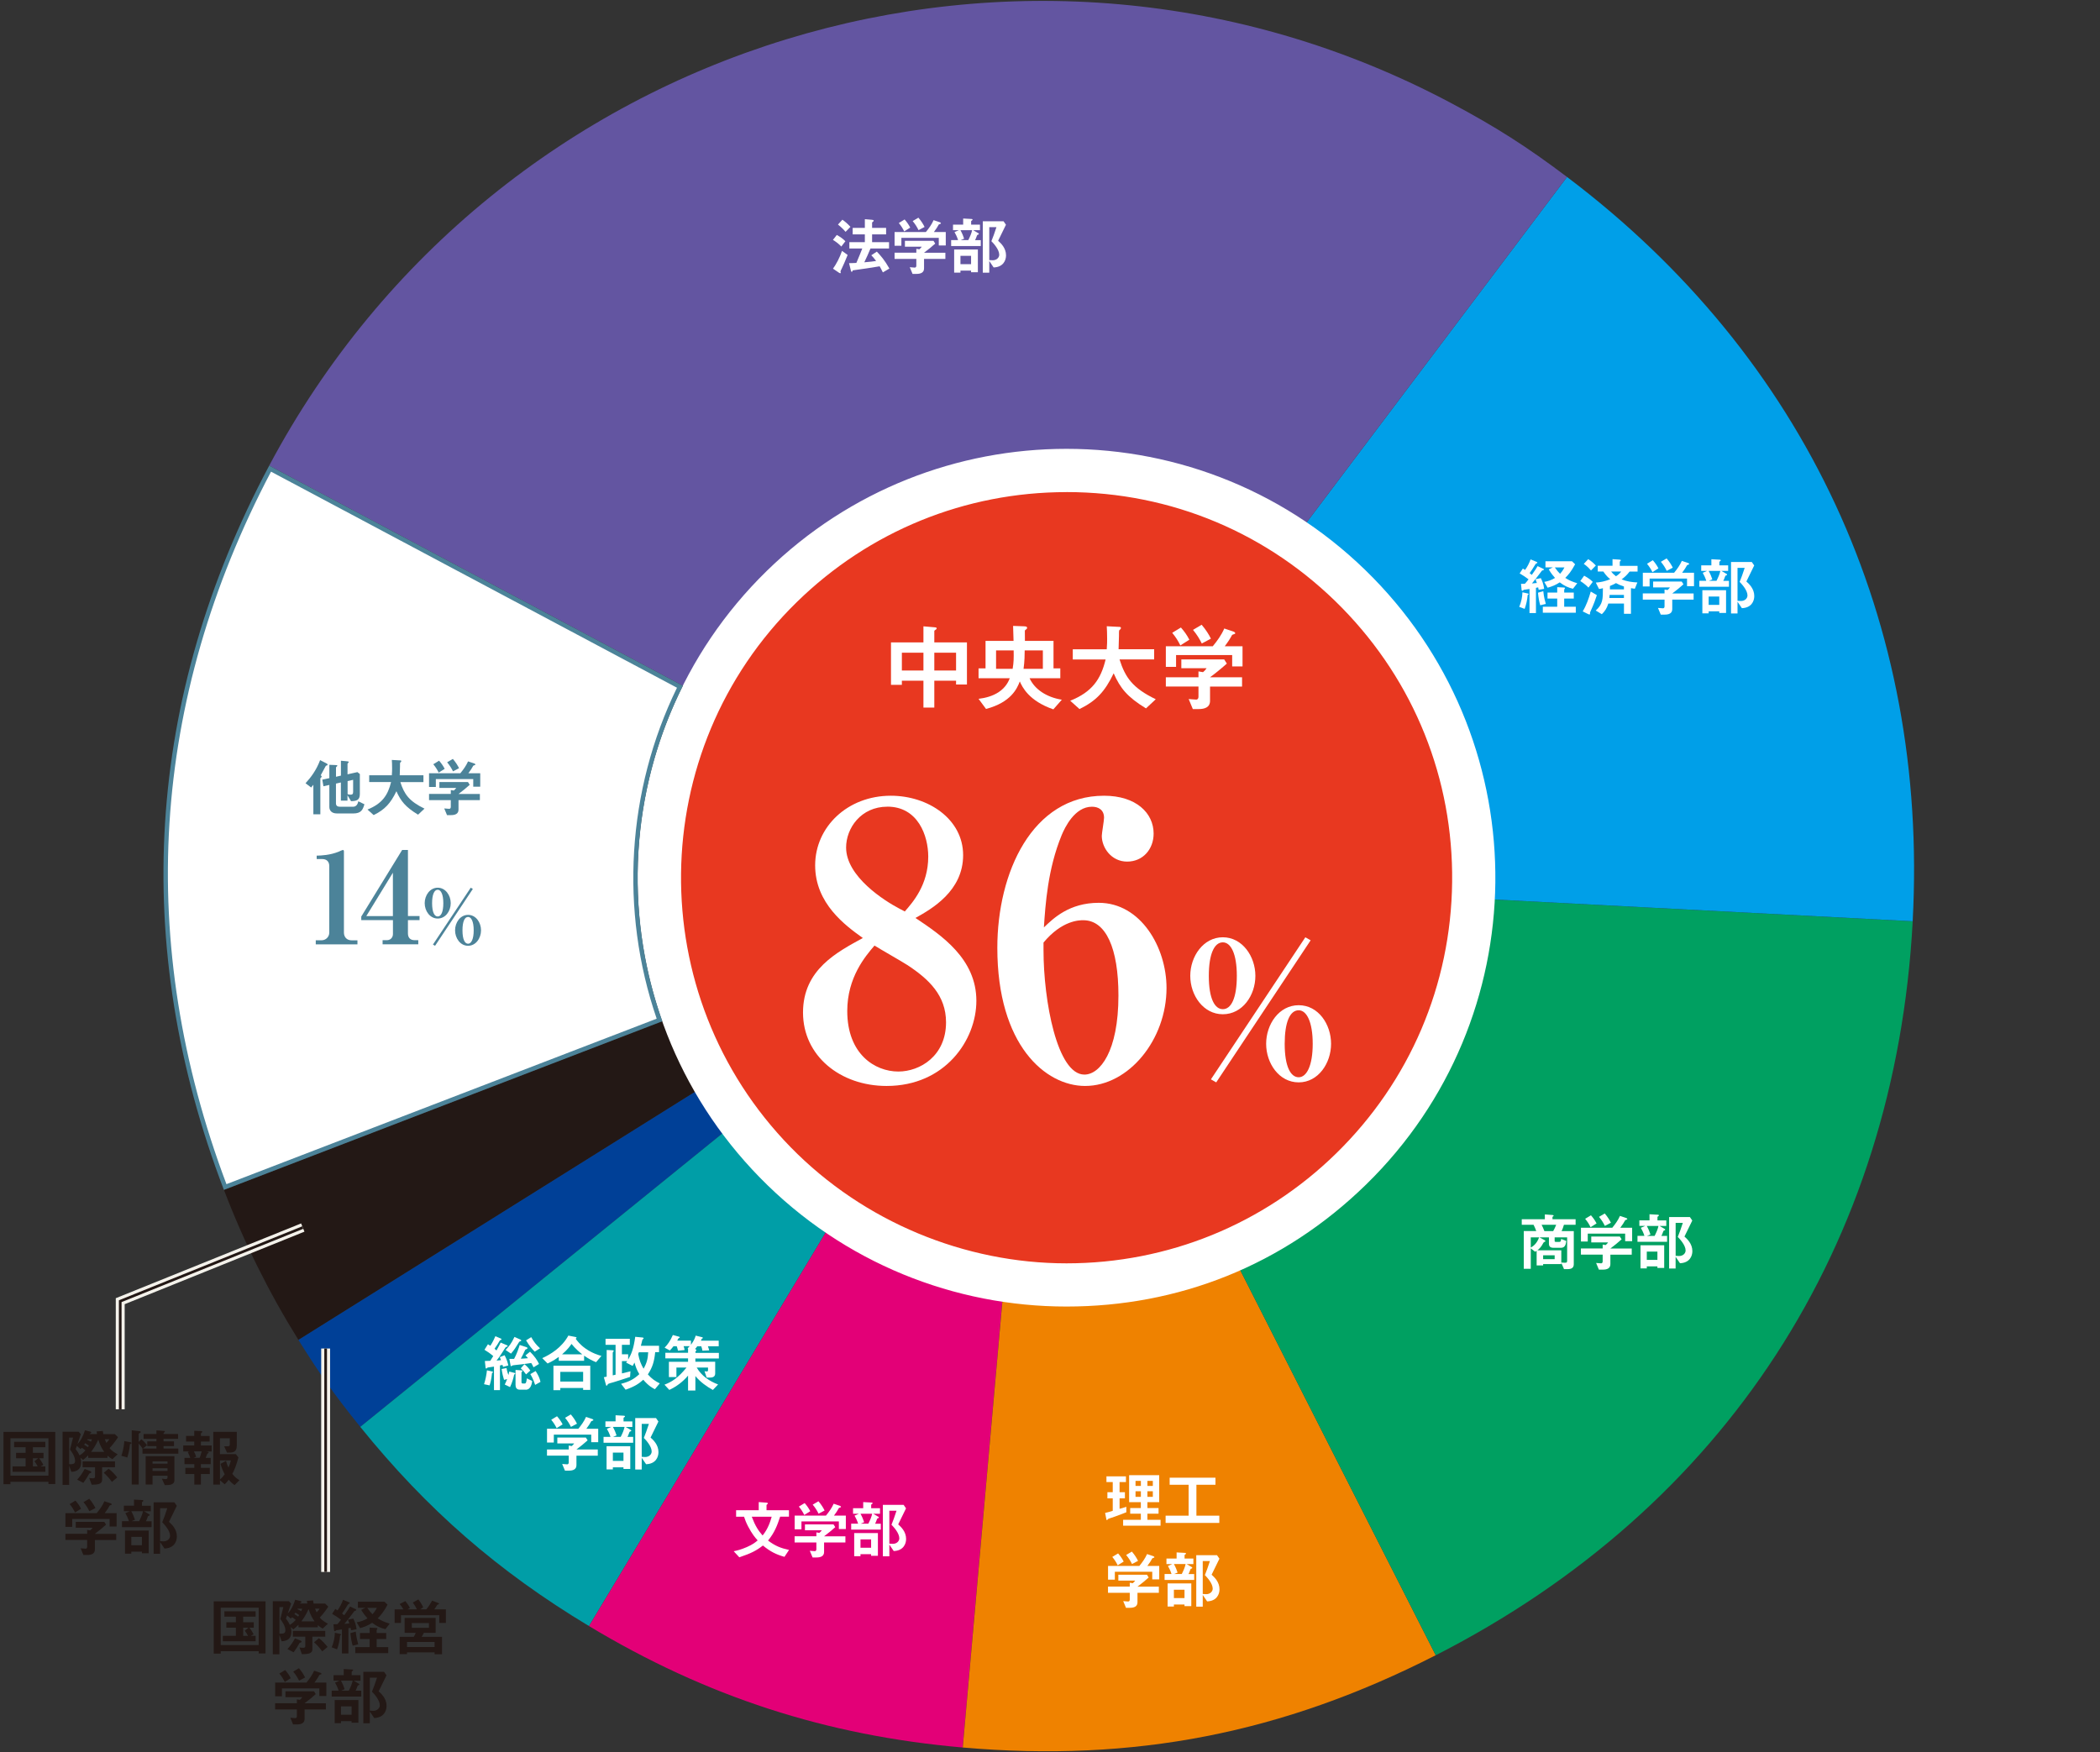 <?xml version="1.0" encoding="UTF-8"?>
<svg id="_レイヤー_2" data-name="レイヤー 2" xmlns="http://www.w3.org/2000/svg" version="1.1" viewBox="0 0 550.2 459.1">
  <rect x="0" y="0" width="550.2" height="459.1" fill="#333333" stroke="none"/>
  <defs>
    <style>
      .cls-1 {
        fill: #009ea7;
      }

      .cls-1, .cls-2, .cls-3, .cls-4, .cls-5, .cls-6, .cls-7, .cls-8, .cls-9, .cls-10, .cls-11 {
        stroke-width: 0px;
      }

      .cls-2 {
        fill: #e30077;
      }

      .cls-3 {
        fill: #ef8200;
      }

      .cls-12 {
        stroke: #f4f2eb;
        stroke-width: 2.33px;
      }

      .cls-12, .cls-13 {
        fill: none;
      }

      .cls-4 {
        fill: #4c8399;
      }

      .cls-5 {
        fill: #231815;
      }

      .cls-6 {
        fill: #e83820;
      }

      .cls-7 {
        fill: #00a061;
      }

      .cls-8 {
        fill: #004097;
      }

      .cls-9 {
        fill: #009fe8;
      }

      .cls-10 {
        fill: #6355a1;
      }

      .cls-13 {
        stroke: #231815;
        stroke-width: .7px;
      }

      .cls-11 {
        fill: #fff;
      }
    </style>
  </defs>
  <path class="cls-5" d="M272.52,229.53l-194.33,121.58c-7.75-12.45-14.29-25.61-19.52-39.32l213.85-82.27Z"/>
  <path class="cls-8" d="M272.52,229.53l-178.13,144.36c-6.67-8.26-10.58-13.76-16.2-22.78l194.33-121.58Z"/>
  <path class="cls-1" d="M272.52,229.53l-118.2,196.56c-23.82-14.33-42.46-30.56-59.93-52.2l178.13-144.36Z"/>
  <path class="cls-2" d="M272.52,229.53l-20.29,228.38c-35.77-3.12-67.16-13.32-97.91-31.82l118.2-196.56Z"/>
  <path class="cls-3" d="M272.52,229.53l103.64,204.2c-40.14,20.48-79.09,28.08-123.92,24.18l20.29-228.38Z"/>
  <path class="cls-7" d="M272.52,229.53l228.61,11.88c-4.57,84.97-49.21,153.66-124.97,192.33l-103.64-204.2Z"/>
  <path class="cls-9" d="M272.52,229.53L410.56,46.37c62.54,47.21,94.78,116.64,90.56,195.03l-228.61-11.88Z"/>
  <path class="cls-10" d="M272.52,229.53L70.53,122.01C130.05,10.19,268.74-32.32,380.29,27.06c11.6,6.18,19.78,11.39,30.27,19.31l-138.05,183.16Z"/>
  <g>
    <path class="cls-11" d="M220.41,64.59c-.71-.74-1.34-1.22-2.18-1.73l1.01-1.29c.73.38,1.62.99,2.25,1.64l-1.07,1.39ZM220.42,70.61c-.07.13-.21.41-.21.51,0,.05.07.25.07.3s-.03.18-.15.18-.25-.1-.38-.18l-1.5-1.02c.83-1.16,1.75-2.86,2.36-4.66l1.47,1.07c-.45,1.14-1.35,3.24-1.65,3.8ZM221.53,60.74c-.3-.36-.78-.93-1.98-1.9l1.16-1.27c.55.38,1.37,1.04,2.1,1.87l-1.27,1.31ZM231.31,71.38c-.38-.81-.64-1.24-.84-1.6-2.58.43-4.1.66-6.69,1.01-.33.05-.38.05-.41.17-.08.21-.12.28-.21.28-.13,0-.2-.25-.23-.35l-.48-1.93c.68,0,1.5-.05,1.92-.07.68-1.57,1.12-2.71,1.55-3.78h-3.39v-1.65h4.06v-2.05h-3.19v-1.7h3.19v-2.28l1.73.15c.3.03.6.05.6.26,0,.08-.07.17-.2.25-.18.13-.23.18-.23.25v1.37h3.67v1.7h-3.67v2.05h4.44v1.65h-4.86c-.51,1.22-1.04,2.43-1.62,3.62,1.7-.15,2.23-.21,3.09-.35-.56-.74-.84-1.07-1.26-1.49l1.45-.96c1.01,1.06,2.07,2.25,3.29,4.44l-1.72,1.01Z"/>
    <path class="cls-11" d="M245.96,64.31v-1.98h-9.8v2.07h-1.78v-3.6h8.2c.79-.96,1.52-1.97,2.02-3.11l1.64.55c.1.03.28.15.28.28,0,.07-.03.08-.07.1-.05.05-.41.13-.48.2-.35.64-.68,1.17-1.29,1.98h3.11v3.52h-1.82ZM242.1,67.83v2.5c0,1.16-.96,1.44-1.97,1.44h-1.04l-.73-1.75c.2.02,1.12.1,1.32.1.28,0,.4-.25.4-.5v-1.78h-5.7v-1.62h5.7v-1.02l.79.13c.36-.31.5-.5.63-.69h-4.41v-1.54h7.48l.46.73c-.74.68-2.05,1.75-2.94,2.4h5.6v1.62h-5.6ZM236.91,60.64c-.4-.81-.78-1.42-1.42-2.2l1.52-.93c.55.63,1.02,1.26,1.47,2.13l-1.57.99ZM240.66,60.31c-.41-.84-.84-1.54-1.54-2.38l1.5-.89c.78.91,1.24,1.67,1.62,2.43l-1.59.84Z"/>
    <path class="cls-11" d="M249.2,64.46v-1.54h1.82c-.28-.88-.63-1.57-.94-2.11l1.16-.5h-1.55v-1.45h2.66v-1.6l2.2.12c.18.02.26.05.26.18,0,.08-.03.12-.12.17-.23.17-.25.18-.25.25v.89h2.31v1.45h-1.77l1.31.76c.13.08.18.15.18.21,0,.1-.08.15-.17.18-.23.07-.26.08-.33.25-.25.74-.41,1.04-.51,1.21h1.5v1.54h-7.77ZM254.42,71.32v-.41h-2.78v.53h-1.65v-6.06h6.21v5.95h-1.78ZM251.64,60.31c.48.89.74,1.55.96,2.23l-.91.38h2c.46-.91.83-1.75,1.01-2.61h-3.06ZM254.42,67.04h-2.78v2.18h2.78v-2.18ZM260.33,70.08l-1.14-1.69v3.07h-1.7v-13.48h5.44l.63.91c-1.29,2.64-1.44,2.94-2.05,4.2.71.64,2.07,1.88,2.07,3.83,0,1.32-.74,3.07-3.24,3.16ZM259.75,63.19c.3-.73.89-2.28,1.32-3.67h-1.88v8.63c.28.03.74.05.89.05,1.12,0,1.72-.76,1.72-1.45,0-1.39-1.52-3.01-2.05-3.55Z"/>
  </g>
  <g>
    <path class="cls-11" d="M400.25,155.92c-.1,1.26-.38,2.48-.79,3.63l-1.42-.53c.56-1.35.79-2.53.84-3.82l1.37.31s.26.05.26.17c0,.08-.08.13-.26.23ZM403.13,154.55c-.03-.23-.07-.41-.13-.64-.23.07-.33.08-.58.12v6.61h-1.69v-6.31c-.38.07-1.02.17-1.12.17-.35.03-.38.03-.46.12-.16.17-.2.18-.3.18-.08,0-.17-.07-.18-.17l-.17-1.64c.18,0,.59,0,1.02-.02.35-.36.74-.88.96-1.17-.74-.56-1.44-1.04-2.33-1.55l.84-1.27c.2.12.35.2.59.36.68-.97,1.04-1.72,1.44-2.76l1.64.68c.08.03.13.12.13.17,0,.07-.07.12-.1.13-.25.08-.28.1-.45.36-.68,1.11-1.04,1.67-1.47,2.26.25.2.36.3.56.46,1.01-1.4,1.24-1.82,1.52-2.3l1.5.71c.08.03.15.1.15.18,0,.15-.17.2-.3.21-.17.03-.26.07-.81.88-.15.23-1.37,1.78-2.02,2.56.78-.07,1.01-.1,1.29-.12-.17-.51-.28-.79-.36-.99l1.39-.28c.35.68.71,1.5.88,2.81l-1.45.25ZM403.54,158.6c-.3-1.04-.46-1.98-.59-3.29l1.39-.41c.16,1.59.5,2.78.66,3.34l-1.45.36ZM404.22,160.55v-1.57h3.77v-2.13h-2.54v-1.57h2.54v-1.42l1.85.1c.1,0,.18.05.18.15,0,.08-.05.15-.1.2-.03.03-.1.12-.1.31v.66h2.51v1.57h-2.51v2.13h3.04v1.57h-8.64ZM412.1,154.27c-1.24-.31-2.16-.69-3.45-1.67-1.11.71-1.9,1.04-3.17,1.4l-.89-1.52c1.11-.21,1.83-.45,2.83-1.04-.51-.56-.96-1.11-1.65-2.23l1.06-.53h-1.92v-1.6h6.96l.81.78c-1.07,1.97-1.77,2.76-2.58,3.57,1.06.68,1.82.99,3.14,1.4l-1.12,1.44ZM407.37,148.69c.53.78.88,1.17,1.37,1.67.4-.45.69-.83,1.14-1.67h-2.51Z"/>
    <path class="cls-11" d="M416.17,153.97c-.41-.43-.96-.97-2.13-1.72l1.01-1.4c1.27.68,1.88,1.26,2.25,1.62l-1.12,1.5ZM416.86,159.86c-.1.23-.28.64-.28.71,0,.03.02.21.02.25,0,.13-.07.2-.17.2-.12,0-.3-.1-.36-.12l-1.4-.69c.97-1.6,1.59-3.4,2.11-5.2l1.6.94c-.28.89-.78,2.33-1.52,3.92ZM416.83,149.48c-.88-1.02-1.44-1.42-1.88-1.72l1.16-1.24c.81.51,1.35.97,2,1.67l-1.27,1.29ZM426.96,149.76c-.69.93-1.35,1.5-2.1,2.07,1.31.5,2.66.73,4.13.79l-.66,1.65c-.58-.07-.84-.12-1.02-.15v6.71h-1.83v-2.68h-4.1c-.4,1.32-.97,2.08-1.7,2.79l-1.6-.96c1.88-1.67,1.88-3.01,1.88-5.85-.5.13-.68.17-1.02.2l-.84-1.67c1.27-.1,2.35-.31,3.78-.89-.5-.4-1.02-.86-1.82-2.02h-1.45v-1.5h3.87v-1.73l1.77.12c.3.02.41.07.41.17,0,.07-.05.12-.1.17-.16.17-.18.18-.18.25v1.04h4.66v1.5h-2.07ZM425.47,155.89h-3.75c-.02.28-.03.56-.07.81h3.82v-.81ZM425.47,153.68c-.97-.31-1.5-.56-2.08-.89-.38.21-.74.43-1.59.76v.89h3.67v-.76ZM422.12,149.76c.3.4.56.69,1.26,1.24.63-.41,1.01-.74,1.37-1.24h-2.63Z"/>
    <path class="cls-11" d="M442,153.59v-1.98h-9.8v2.07h-1.78v-3.6h8.2c.79-.96,1.52-1.97,2.02-3.11l1.64.55c.1.03.28.15.28.28,0,.07-.03.08-.07.1-.05.05-.41.13-.48.2-.35.64-.68,1.17-1.29,1.98h3.11v3.52h-1.82ZM438.13,157.11v2.5c0,1.16-.96,1.44-1.97,1.44h-1.04l-.73-1.75c.2.02,1.12.1,1.32.1.28,0,.4-.25.4-.5v-1.78h-5.7v-1.62h5.7v-1.02l.79.13c.36-.31.5-.5.63-.69h-4.41v-1.54h7.49l.46.73c-.74.68-2.05,1.75-2.94,2.4h5.6v1.62h-5.6ZM432.94,149.93c-.4-.81-.78-1.42-1.42-2.2l1.52-.93c.55.63,1.02,1.26,1.47,2.13l-1.57.99ZM436.69,149.59c-.41-.84-.84-1.54-1.54-2.38l1.5-.89c.78.91,1.24,1.67,1.62,2.43l-1.59.84Z"/>
    <path class="cls-11" d="M445.23,153.74v-1.54h1.82c-.28-.88-.63-1.57-.94-2.11l1.16-.5h-1.55v-1.45h2.66v-1.6l2.2.12c.18.02.26.05.26.18,0,.08-.03.12-.12.17-.23.17-.25.18-.25.25v.89h2.31v1.45h-1.77l1.31.76c.13.08.18.15.18.21,0,.1-.08.15-.17.18-.23.07-.26.08-.33.25-.25.74-.41,1.04-.51,1.21h1.5v1.54h-7.77ZM450.45,160.6v-.41h-2.78v.53h-1.65v-6.06h6.21v5.95h-1.78ZM447.67,149.59c.48.89.74,1.55.96,2.23l-.91.38h2c.46-.91.83-1.75,1.01-2.61h-3.06ZM450.45,156.32h-2.78v2.18h2.78v-2.18ZM456.37,159.36l-1.14-1.69v3.07h-1.7v-13.48h5.44l.63.91c-1.29,2.64-1.44,2.94-2.05,4.2.71.64,2.07,1.88,2.07,3.83,0,1.32-.74,3.07-3.24,3.16ZM455.79,152.47c.3-.73.89-2.28,1.32-3.67h-1.88v8.63c.28.03.74.05.89.05,1.12,0,1.72-.76,1.72-1.45,0-1.39-1.52-3.01-2.05-3.55Z"/>
  </g>
  <g>
    <path class="cls-11" d="M409.75,320.94c-.2.71-.38,1.16-.61,1.65h3.19v8.67c0,.89-.51,1.29-1.57,1.29h-.99l-.71-1.64v.33h-4.76v.35h-1.7v-3.82c-.18.12-.25.15-.4.23l-1.14-.89v5.35h-1.83v-9.88h3.27c-.2-.58-.45-1.14-.71-1.65h-3.09v-1.45h6.05v-1.26l1.95.15c.13.02.35.03.35.18,0,.1-.1.17-.3.3v.63h6.06v1.45h-3.06ZM401.06,324.23v2.68c.58-.33,1.59-.99,2.18-2.68h-2.18ZM410.59,324.23h-3.27v.94c0,.2.08.25.36.25h.89c.25,0,.4-.1.45-.78l1.34.53c-.08.69-.21,1.8-1.37,1.8h-1.9c-.96,0-1.27-.38-1.27-1.09v-1.65h-2.5l1.29.69c.07.03.28.15.28.28,0,.08-.07.17-.13.18-.26.1-.3.1-.41.31-.58,1.12-1.07,1.54-1.55,1.93h6.26v3.21c.45.03.56.05.89.05.5,0,.64-.03.64-.59v-6.06ZM403.9,320.94c.25.48.46.94.73,1.65h2.31c.31-.56.53-1.01.78-1.65h-3.82ZM407.32,328.93h-3.02v1.02h3.02v-1.02Z"/>
    <path class="cls-11" d="M425.79,325.23v-1.98h-9.8v2.07h-1.78v-3.6h8.2c.79-.96,1.52-1.97,2.02-3.11l1.64.55c.1.03.28.15.28.28,0,.07-.03.08-.07.1-.05.05-.41.13-.48.2-.35.64-.68,1.17-1.29,1.98h3.11v3.52h-1.82ZM421.92,328.75v2.5c0,1.16-.96,1.44-1.97,1.44h-1.04l-.73-1.75c.2.02,1.12.1,1.32.1.28,0,.4-.25.4-.5v-1.78h-5.7v-1.62h5.7v-1.02l.79.13c.36-.31.5-.5.63-.69h-4.41v-1.54h7.49l.46.73c-.74.68-2.05,1.75-2.94,2.4h5.6v1.62h-5.6ZM416.73,321.57c-.4-.81-.78-1.42-1.42-2.2l1.52-.92c.55.63,1.02,1.26,1.47,2.13l-1.57.99ZM420.48,321.24c-.41-.84-.84-1.54-1.54-2.38l1.5-.89c.78.91,1.24,1.67,1.62,2.43l-1.59.84Z"/>
    <path class="cls-11" d="M429.02,325.38v-1.54h1.82c-.28-.88-.63-1.57-.94-2.11l1.16-.5h-1.55v-1.45h2.66v-1.6l2.2.12c.18.02.26.05.26.18,0,.08-.03.12-.12.17-.23.17-.25.18-.25.25v.89h2.31v1.45h-1.77l1.31.76c.13.08.18.15.18.21,0,.1-.08.15-.17.18-.23.07-.26.08-.33.25-.25.74-.41,1.04-.51,1.21h1.5v1.54h-7.77ZM434.24,332.24v-.41h-2.78v.53h-1.65v-6.06h6.21v5.95h-1.78ZM431.46,321.24c.48.89.74,1.55.96,2.23l-.91.38h2c.46-.91.83-1.75,1.01-2.61h-3.06ZM434.24,327.96h-2.78v2.18h2.78v-2.18ZM440.15,331l-1.14-1.68v3.07h-1.7v-13.48h5.44l.63.91c-1.29,2.64-1.44,2.94-2.05,4.2.71.64,2.07,1.88,2.07,3.83,0,1.32-.74,3.07-3.24,3.16ZM439.58,324.11c.3-.73.89-2.28,1.32-3.67h-1.88v8.63c.28.03.74.05.89.05,1.12,0,1.72-.76,1.72-1.45,0-1.39-1.52-3.01-2.05-3.55Z"/>
  </g>
  <g>
    <path class="cls-11" d="M292.25,397.35c-.31.12-1.82.59-1.95.69-.03.03-.21.3-.28.3s-.12-.08-.17-.31l-.31-1.59c.76-.17,1.44-.36,2-.55v-3.26h-1.4v-1.62h1.4v-2.66h-1.65v-1.5h5.11v1.5h-1.67v2.66h1.4v1.62h-1.4v2.73c.61-.15.99-.26,1.77-.53v1.44c-.94.38-1.88.73-2.84,1.07ZM294.26,399.78v-1.54h4.64v-1.59h-2.79v-1.49h2.79v-1.54h-3.07v-7.07h7.88v7.07h-3.09v1.54h2.92v1.49h-2.92v1.59h3.45v1.54h-9.82ZM298.91,388.05h-1.4v1.32h1.4v-1.32ZM298.91,390.76h-1.4v1.47h1.4v-1.47ZM302.04,388.05h-1.42v1.32h1.42v-1.32ZM302.04,390.76h-1.42v1.47h1.42v-1.47Z"/>
    <path class="cls-11" d="M305.39,399.06v-1.9h6.03v-8.1h-4.97v-1.85h12v1.85h-4.99v8.1h6v1.9h-14.06Z"/>
    <path class="cls-11" d="M301.89,413.84v-1.98h-9.8v2.07h-1.78v-3.6h8.2c.79-.96,1.52-1.97,2.02-3.11l1.64.55c.1.03.28.15.28.28,0,.07-.03.08-.07.1-.05.05-.41.13-.48.2-.35.64-.68,1.17-1.29,1.98h3.11v3.52h-1.82ZM298.02,417.36v2.5c0,1.16-.96,1.44-1.97,1.44h-1.04l-.73-1.75c.2.02,1.12.1,1.32.1.28,0,.4-.25.4-.5v-1.78h-5.7v-1.62h5.7v-1.02l.79.13c.36-.31.5-.5.63-.69h-4.41v-1.54h7.49l.46.73c-.74.68-2.05,1.75-2.94,2.4h5.6v1.62h-5.6ZM292.84,410.17c-.4-.81-.78-1.42-1.42-2.2l1.52-.92c.55.63,1.02,1.26,1.47,2.13l-1.57.99ZM296.59,409.84c-.41-.84-.84-1.54-1.54-2.38l1.5-.89c.78.91,1.24,1.67,1.62,2.43l-1.59.84Z"/>
    <path class="cls-11" d="M305.12,413.99v-1.54h1.82c-.28-.88-.63-1.57-.94-2.11l1.16-.5h-1.55v-1.45h2.66v-1.6l2.2.12c.18.02.26.05.26.18,0,.08-.03.12-.12.17-.23.17-.25.18-.25.25v.89h2.31v1.45h-1.77l1.31.76c.13.08.18.15.18.21,0,.1-.08.15-.17.18-.23.07-.26.08-.33.25-.25.74-.41,1.04-.51,1.21h1.5v1.54h-7.77ZM310.34,420.85v-.41h-2.78v.53h-1.65v-6.06h6.21v5.95h-1.78ZM307.57,409.84c.48.89.74,1.55.96,2.23l-.91.38h2c.46-.91.83-1.75,1.01-2.61h-3.06ZM310.34,416.57h-2.78v2.18h2.78v-2.18ZM316.26,419.61l-1.14-1.68v3.07h-1.7v-13.48h5.44l.63.91c-1.29,2.64-1.44,2.94-2.05,4.2.71.64,2.07,1.88,2.07,3.83,0,1.32-.74,3.07-3.24,3.16ZM315.68,412.72c.3-.73.89-2.28,1.32-3.67h-1.88v8.63c.28.03.74.05.89.05,1.12,0,1.72-.76,1.72-1.45,0-1.39-1.52-3.01-2.05-3.55Z"/>
  </g>
  <g>
    <path class="cls-11" d="M205.53,407.95c-2.2-.63-3.65-1.34-5.65-2.97-1.67,1.31-3.02,2.03-6.18,3.09l-1.47-1.59c.86-.18,1.85-.4,3.44-1.09,1.6-.71,2.2-1.21,2.84-1.75-.63-.69-1.45-1.64-2.46-3.57-.6-1.14-.83-1.82-1.11-2.64h-2.08v-1.7h5.93v-2.13l2,.15c.08,0,.41.05.41.21,0,.08-.08.15-.17.2-.03.03-.2.13-.2.26v1.31h5.88v1.7h-2.31c-.76,2.3-1.47,4.18-3.17,6.25,1.88,1.42,3.3,1.98,5.5,2.46l-1.21,1.82ZM196.96,397.43c.93,2.45,1.7,3.62,2.84,4.92,1.4-1.7,2.03-3.64,2.38-4.92h-5.22Z"/>
    <path class="cls-11" d="M219.78,400.65v-1.98h-9.8v2.07h-1.78v-3.6h8.2c.79-.96,1.52-1.97,2.02-3.11l1.64.55c.1.03.28.15.28.28,0,.07-.03.08-.07.1-.05.05-.41.13-.48.2-.35.64-.68,1.17-1.29,1.98h3.11v3.52h-1.82ZM215.91,404.17v2.5c0,1.16-.96,1.44-1.97,1.44h-1.04l-.73-1.75c.2.02,1.12.1,1.32.1.28,0,.4-.25.4-.5v-1.78h-5.7v-1.62h5.7v-1.02l.79.13c.36-.31.5-.5.63-.69h-4.41v-1.54h7.48l.46.73c-.74.68-2.05,1.75-2.94,2.4h5.6v1.62h-5.6ZM210.72,396.98c-.4-.81-.78-1.42-1.42-2.2l1.52-.92c.55.63,1.02,1.26,1.47,2.13l-1.57.99ZM214.47,396.65c-.41-.84-.84-1.54-1.54-2.38l1.5-.89c.78.91,1.24,1.67,1.62,2.43l-1.59.84Z"/>
    <path class="cls-11" d="M223.01,400.8v-1.54h1.82c-.28-.88-.63-1.57-.94-2.11l1.16-.5h-1.55v-1.45h2.66v-1.6l2.2.12c.18.02.26.05.26.18,0,.08-.03.12-.12.17-.23.17-.25.18-.25.25v.89h2.31v1.45h-1.77l1.31.76c.13.08.18.15.18.21,0,.1-.08.15-.17.18-.23.07-.26.08-.33.25-.25.74-.41,1.04-.51,1.21h1.5v1.54h-7.77ZM228.23,407.66v-.41h-2.78v.53h-1.65v-6.06h6.21v5.95h-1.78ZM225.45,396.65c.48.89.74,1.55.96,2.23l-.91.38h2c.46-.91.83-1.75,1.01-2.61h-3.06ZM228.23,403.38h-2.78v2.18h2.78v-2.18ZM234.15,406.42l-1.14-1.68v3.07h-1.7v-13.48h5.44l.63.91c-1.29,2.64-1.44,2.94-2.05,4.2.71.64,2.07,1.88,2.07,3.83,0,1.32-.74,3.07-3.24,3.16ZM233.57,399.53c.3-.73.89-2.28,1.32-3.67h-1.88v8.63c.28.03.74.05.89.05,1.12,0,1.72-.76,1.72-1.45,0-1.39-1.52-3.01-2.05-3.55Z"/>
  </g>
  <g>
    <path class="cls-11" d="M128.91,359.78c-.17,1.73-.45,2.66-.64,3.24l-1.45-.31c.4-1.27.61-2.31.76-3.64l1.32.3c.28.07.28.17.28.18,0,.08-.12.15-.26.23ZM131.8,358.16c-.05-.2-.05-.23-.15-.51-.25.07-.4.1-.66.15v6.46h-1.57v-6.16c-.17.02-.74.12-1.45.21-.15.02-.26.03-.35.15q-.13.15-.21.15c-.1,0-.17-.08-.18-.15l-.2-1.83c.45,0,.59,0,1.42-.05.3-.45.64-1.02.78-1.24-.86-.73-1.47-1.14-2.3-1.65l.91-1.45c.26.15.31.18.63.4.59-.91.99-1.72,1.32-2.51l1.47.64c.07.03.13.08.13.17s-.07.15-.13.17c-.25.07-.26.07-.35.21-.26.51-.84,1.4-1.34,2.1.23.18.33.28.51.45.73-1.29.94-1.77,1.09-2.07l1.7.73c.08.03.13.13.13.18,0,.1-.08.13-.17.17-.2.05-.21.05-.33.13-.15.18-.58.88-.81,1.24-.79,1.26-1.09,1.64-1.59,2.28.94-.1,1.04-.1,1.16-.12-.12-.35-.2-.51-.31-.79l1.26-.5c.58,1.09.86,2.13.97,2.68l-1.39.38ZM134.87,360.08c-.13.05-.15.07-.18.2-.18.89-.5,2-1.06,3.19l-1.39-.68c.2-.38.36-.73.63-1.42l-.81.2c-.23-.74-.46-1.59-.64-2.84l1.29-.25c.17,1.02.4,1.57.5,1.82.05-.2.15-.55.21-.91l1.37.36c.08.02.2.1.2.2,0,.05-.05.12-.12.13ZM136.39,351.44c-.25.07-.31.08-.41.25-.89,1.44-1.21,1.98-2.1,3.01l-1.42-.96c.91-.94,1.52-1.68,2.33-3.42l1.59.71c.1.05.18.12.18.23,0,.08-.03.15-.17.18ZM139.78,358.28c-.2-.43-.33-.69-.59-1.12-.58.08-1.47.21-2.38.33-.4.05-2.35.23-2.53.3-.05.02-.28.21-.35.21-.02,0-.12,0-.15-.15l-.33-1.77h1.24c.73-1.34,1.19-2.74,1.47-3.65l1.8.58c.12.03.23.13.23.25,0,.17-.17.23-.23.25-.3.12-.33.13-.4.3-.48,1.02-.68,1.45-1.11,2.21.46-.02,1.06-.03,1.88-.12-.31-.4-.45-.53-.66-.73l1.19-.97c1.06,1.01,1.98,2.31,2.36,3.21l-1.45.88ZM137.73,364.14h-1.6c-.76,0-1.06-.55-1.06-1.24v-3.93l1.64.12c.08,0,.17.03.17.15s-.08.16-.25.35v2.58c0,.25.12.36.4.36h.41c.35,0,.46-.28.6-1.35l1.39.68c-.05.43-.25,2.3-1.69,2.3ZM137.83,360.14c-.4-.59-.86-1.12-1.39-1.59l.96-1.07c.46.36.97.81,1.54,1.65l-1.11,1.01ZM140.11,354.19c-.71-.69-1.45-1.57-2.28-2.97l1.35-.84c.68,1.22,1.26,1.97,2.31,2.92l-1.39.89ZM140.21,362.9c-.5-1.57-1.06-2.48-1.26-2.83l1.39-.81c.66,1.04,1.04,1.83,1.27,2.84l-1.4.79Z"/>
    <path class="cls-11" d="M156.16,356.94c-1.04-.43-1.88-.84-3.12-1.7v1.34h-6.64v-1.02c-1.49,1.07-2.36,1.45-2.94,1.72l-1.39-1.4c2.1-.94,5.12-2.74,6.84-5.91l1.93.38c.15.03.23.13.23.18,0,.07-.15.2-.25.26.38.51,1.09,1.52,2.61,2.59,1.75,1.22,3.34,1.69,4.15,1.92l-1.42,1.65ZM152.78,364.21v-.5h-5.98v.56h-1.8v-6.41h9.65v6.34h-1.87ZM152.78,359.48h-5.98v2.53h5.98v-2.53ZM149.74,352.15c-.38.56-.96,1.42-2.48,2.74h5.3c-.83-.66-1.67-1.35-2.83-2.74Z"/>
    <path class="cls-11" d="M171.61,364.04c-.68-.35-1.67-.86-3.07-2.5-1.09.97-2.15,1.75-4.63,2.61l-1.19-1.54c2.11-.56,3.35-1.19,4.78-2.53-.66-1.14-.97-1.93-1.26-3.04-.23.43-.23.46-.48.88l-1.72-.86c.08-.12.18-.23.3-.4h-1.39v3.22c.68-.17,1.62-.38,2.23-.55l-.1,1.47c-1.14.38-4.08,1.34-4.43,1.42-1.37.36-1.39.41-1.5.68-.08.17-.13.2-.21.2-.12,0-.17-.15-.2-.3l-.53-1.92c.21-.03.51-.1.74-.15v-6.99l1.57.08c.08,0,.28.03.28.18,0,.03-.02.07-.05.1q-.21.26-.21.36v5.93c.38-.08.4-.08.74-.17v-7.83h-2.63v-1.59h6.36v1.59h-2.07v2.48h1.64v1.4c.83-1.44,1.4-2.76,1.85-5.98l1.87.18c.1.02.33.03.33.2,0,.08-.05.12-.08.15-.21.18-.23.2-.26.3-.13.58-.21.92-.38,1.52h4.76v1.67h-1.01c-.25,2.45-.68,3.95-1.92,5.83,1.02,1.17,1.95,1.77,3.12,2.36l-1.26,1.5ZM167.38,354.34c-.07.18-.1.3-.17.46.3,1.67.73,2.66,1.4,3.85.88-1.52,1.12-2.66,1.22-4.31h-2.46Z"/>
    <path class="cls-11" d="M182.19,355.93v.89h5.19v3.04c0,.74-.41,1.11-1.35,1.11h-.89l-.56-1.67c.2.03.41.07.61.07.13,0,.31-.03.31-.31v-.71h-2.96c1.26,2.18,3.29,3.55,5.6,4.43l-1.37,1.44c-1.62-.88-3.32-2.11-4.58-3.64v3.78h-1.92v-3.9c-1.29,1.55-2.96,2.83-4.91,3.75l-1.27-1.37c1.88-.73,3.54-1.73,5.77-4.49h-2.64v2.5h-1.97v-4.01h5.02v-.89h-5.95v-1.47h5.95v-1.07l-.13-.07c.18-.17.31-.3.56-.59h-1.6c.15.36.21.64.26,1.01l-1.73.17c-.12-.56-.21-.88-.33-1.17h-.84c-.46.59-.68.83-.96,1.11l-1.37-.73c.73-.78,1.42-1.62,2.16-3.32l1.64.45c.1.03.17.08.17.15,0,.05-.05.1-.07.12-.05.03-.3.17-.33.22-.05.07-.21.46-.26.54h3.59v1.09c.88-1.21,1.09-1.92,1.24-2.41l1.72.43c.08.02.15.07.15.15,0,.05-.02.12-.08.15-.02,0-.2.08-.21.12-.03.07-.18.4-.21.48h4.66v1.47h-2.83c.18.45.26.76.33,1.07l-1.77.08c-.05-.31-.13-.73-.3-1.16h-1.04c-.28.38-.38.5-.59.71l.23.13c.07.03.12.08.12.16s-.03.13-.07.17c-.15.15-.17.18-.17.26v.3h6.13v1.47h-6.13Z"/>
    <path class="cls-11" d="M154.9,377.9v-1.98h-9.8v2.07h-1.78v-3.6h8.2c.79-.96,1.52-1.97,2.02-3.11l1.64.55c.1.03.28.15.28.28,0,.07-.03.08-.07.1-.05.05-.41.13-.48.2-.35.64-.68,1.17-1.29,1.98h3.11v3.52h-1.82ZM151.03,381.42v2.5c0,1.16-.96,1.44-1.97,1.44h-1.04l-.73-1.75c.2.02,1.12.1,1.32.1.28,0,.4-.25.4-.5v-1.78h-5.7v-1.62h5.7v-1.02l.79.13c.36-.31.5-.5.63-.69h-4.41v-1.54h7.48l.46.73c-.74.68-2.05,1.75-2.94,2.4h5.6v1.62h-5.6ZM145.84,374.23c-.4-.81-.78-1.42-1.42-2.2l1.52-.92c.55.63,1.02,1.26,1.47,2.13l-1.57.99ZM149.59,373.9c-.41-.84-.84-1.54-1.54-2.38l1.5-.89c.78.91,1.24,1.67,1.62,2.43l-1.59.84Z"/>
    <path class="cls-11" d="M158.13,378.05v-1.54h1.82c-.28-.88-.63-1.57-.94-2.11l1.16-.5h-1.55v-1.45h2.66v-1.6l2.2.12c.18.02.26.05.26.18,0,.08-.03.12-.12.17-.23.17-.25.18-.25.25v.89h2.31v1.45h-1.77l1.31.76c.13.08.18.15.18.21,0,.1-.08.15-.17.18-.23.07-.26.08-.33.25-.25.74-.41,1.04-.51,1.21h1.5v1.54h-7.77ZM163.35,384.91v-.41h-2.78v.53h-1.65v-6.06h6.21v5.95h-1.78ZM160.58,373.9c.48.89.74,1.55.96,2.23l-.91.38h2c.46-.91.83-1.75,1.01-2.61h-3.06ZM163.35,380.63h-2.78v2.18h2.78v-2.18ZM169.27,383.67l-1.14-1.68v3.07h-1.7v-13.48h5.44l.63.91c-1.29,2.64-1.44,2.94-2.05,4.2.71.64,2.07,1.88,2.07,3.83,0,1.32-.74,3.07-3.24,3.16ZM168.69,376.78c.3-.73.89-2.28,1.32-3.67h-1.88v8.63c.28.03.74.05.89.05,1.12,0,1.72-.76,1.72-1.45,0-1.39-1.52-3.01-2.05-3.55Z"/>
  </g>
  <g>
    <path class="cls-5" d="M67.78,433.26v-.58h-9.95v.63h-1.83v-13.7h13.57v13.65h-1.78ZM67.78,421.28h-9.95v9.78h9.95v-9.78ZM58.38,430.07v-1.42h3.42v-2.13h-2.5v-1.42h2.5v-1.47h-3.01v-1.42h8.18v1.42h-3.26v1.47h2.78v1.42h-1.12c.33.45.76,1.06,1.07,1.73l-.74.4h1.27v1.42h-8.59ZM63.72,426.52v2.13h1.26c-.25-.51-.53-.93-.86-1.34l.96-.79h-1.35Z"/>
    <path class="cls-5" d="M83.79,423.84c.48.73,1.64,1.37,2.13,1.64l-1.39,1.27c-.53-.3-.88-.56-1.27-.91v.58h-5.06v-.68c-.46.46-.79.78-1.34,1.21l-.69-.58c.05.2.18.66.18,1.24,0,2.35-2.02,2.45-2.56,2.46l-.58-1.6v5.01h-1.73v-13.91h4.21l.58.63c-.55,1.59-.6,1.77-.88,2.58.97-.99,1.54-2.26,1.95-3.59l1.14.28c.35.08.51.13.51.3,0,.08-.03.12-.36.31l-.03.1h1.92c-.05-.26-.07-.3-.12-.69l1.62-.13c.05.36.08.5.15.83h3.01l.84.81c-.91,1.39-1.65,2.23-2.23,2.86ZM73.45,424.26l.78-3.14h-1.01v6.97c.98,0,1.55-.02,1.55-.91,0-1.17-.96-2.43-1.32-2.92ZM76.5,423.78c-.1.12-.21.23-.31.35l-.97-.84c-.13.4-.17.46-.3.83.5.68.73,1.04,1.02,1.65.69-.43,1.07-.78,1.54-1.31-.53-.45-.79-.59-.98-.68ZM78.5,430.5c-.51.94-.93,1.6-1.57,2.46l-1.62-.84c.58-.64,1.26-1.5,1.97-2.81l1.4.55c.15.07.33.13.33.3,0,.18-.2.23-.51.35ZM81.84,428.87v3.35c0,1.07-1.09,1.22-2.73,1.24l-.66-1.78c.25.05.56.1.99.1.18,0,.55,0,.55-.5v-2.41h-3.26v-1.52h8.49v1.52h-3.39ZM77.41,422.57c-.18.28-.21.33-.28.4.33.18.4.23.99.63.07-.08.1-.15.25-.4-.3-.21-.61-.43-.96-.63ZM77.99,421.53l-.07.15c.4.17.59.26.99.5.08-.18.2-.43.28-.64h-1.21ZM80.85,421.66c-.79,1.69-1.31,2.41-1.88,3.19h3.44c-.59-.84-1.07-1.65-1.55-3.19ZM84.42,432.72c-.63-.89-1.32-1.65-2.13-2.38l1.26-1.07c.88.63,1.59,1.45,2.28,2.28l-1.4,1.17ZM82.55,421.53c.2.53.31.78.4.96.31-.3.58-.61.79-.96h-1.19Z"/>
    <path class="cls-5" d="M89.11,428.55c-.1,1.26-.38,2.48-.79,3.64l-1.42-.53c.56-1.35.79-2.53.84-3.82l1.37.31s.26.05.26.17c0,.08-.08.13-.26.23ZM91.99,427.18c-.03-.23-.07-.41-.13-.64-.23.07-.33.08-.58.12v6.61h-1.69v-6.31c-.38.07-1.02.17-1.12.17-.35.03-.38.03-.46.12-.17.17-.2.18-.3.18-.08,0-.17-.07-.18-.17l-.17-1.64c.18,0,.59,0,1.02-.02.35-.36.74-.88.96-1.17-.74-.56-1.44-1.04-2.33-1.55l.84-1.27c.2.12.35.2.59.36.68-.97,1.04-1.72,1.44-2.76l1.64.68c.08.03.13.12.13.16,0,.07-.07.12-.1.13-.25.08-.28.1-.45.36-.68,1.11-1.04,1.67-1.47,2.26.25.2.36.3.56.46,1.01-1.4,1.24-1.82,1.52-2.3l1.5.71c.08.03.15.1.15.18,0,.15-.17.2-.3.22-.17.03-.26.07-.81.88-.15.23-1.37,1.78-2.02,2.56.78-.07,1.01-.1,1.29-.12-.17-.51-.28-.79-.36-.99l1.39-.28c.35.68.71,1.5.88,2.81l-1.45.25ZM92.4,431.23c-.3-1.04-.46-1.98-.59-3.29l1.39-.41c.17,1.59.5,2.78.66,3.34l-1.45.36ZM93.08,433.18v-1.57h3.77v-2.13h-2.54v-1.57h2.54v-1.42l1.85.1c.1,0,.18.05.18.15,0,.08-.05.15-.1.2-.03.03-.1.12-.1.31v.66h2.51v1.57h-2.51v2.13h3.04v1.57h-8.64ZM100.96,426.9c-1.24-.31-2.16-.69-3.45-1.67-1.11.71-1.9,1.04-3.17,1.4l-.89-1.52c1.11-.21,1.83-.45,2.83-1.04-.51-.56-.96-1.11-1.65-2.23l1.06-.53h-1.92v-1.6h6.96l.81.78c-1.07,1.97-1.77,2.76-2.58,3.57,1.06.68,1.82.99,3.14,1.4l-1.12,1.44ZM96.23,421.32c.53.78.88,1.17,1.37,1.67.4-.45.69-.83,1.14-1.67h-2.51Z"/>
    <path class="cls-5" d="M115.09,425.27v-2.03h-10.03v2.02h-1.67v-3.55h2.3c-.28-.5-.64-1.01-.98-1.39l1.5-.78c.33.4.91,1.21,1.19,1.8l-.63.36h2.46c-.26-.56-.71-1.27-1.07-1.77l1.45-.83c.48.61,1.01,1.49,1.27,2.07l-.78.53h1.6c.66-.81,1.17-1.64,1.52-2.28l1.5.58c.23.08.3.12.3.23,0,.05-.03.12-.08.13-.05.03-.33.12-.38.15-.3.53-.51.84-.78,1.19h3.04v3.57h-1.75ZM113.86,433.48v-.5h-7.22v.46h-1.93v-4.53h3.68c.2-.3.36-.59.53-1.04h-2.91v-3.93h8.13v3.93h-3.09c-.08.18-.31.66-.58,1.04h5.34v4.56h-1.95ZM113.86,430.26h-7.22v1.32h7.22v-1.32ZM112.38,425.3h-4.48v1.24h4.48v-1.24Z"/>
    <path class="cls-5" d="M83.67,444.4v-1.98h-9.8v2.07h-1.78v-3.6h8.2c.79-.96,1.52-1.97,2.02-3.11l1.64.55c.1.03.28.15.28.28,0,.07-.03.08-.07.1-.05.05-.41.13-.48.2-.35.64-.68,1.17-1.29,1.98h3.11v3.52h-1.82ZM79.8,447.92v2.5c0,1.16-.96,1.44-1.97,1.44h-1.04l-.73-1.75c.2.02,1.12.1,1.32.1.28,0,.4-.25.4-.5v-1.78h-5.7v-1.62h5.7v-1.02l.79.13c.36-.31.5-.5.63-.69h-4.41v-1.54h7.48l.46.73c-.74.68-2.05,1.75-2.94,2.4h5.6v1.62h-5.6ZM74.61,440.73c-.4-.81-.78-1.42-1.42-2.2l1.52-.92c.55.63,1.02,1.26,1.47,2.13l-1.57.99ZM78.36,440.4c-.41-.84-.84-1.54-1.54-2.38l1.5-.89c.78.91,1.24,1.67,1.62,2.43l-1.59.84Z"/>
    <path class="cls-5" d="M86.9,444.55v-1.54h1.82c-.28-.88-.63-1.57-.94-2.11l1.16-.5h-1.55v-1.45h2.66v-1.6l2.2.12c.18.02.26.05.26.18,0,.08-.03.12-.12.17-.23.17-.25.18-.25.25v.89h2.31v1.45h-1.77l1.31.76c.13.08.18.15.18.21,0,.1-.08.15-.17.18-.23.07-.26.08-.33.25-.25.74-.41,1.04-.51,1.21h1.5v1.54h-7.77ZM92.12,451.41v-.41h-2.78v.53h-1.65v-6.06h6.21v5.95h-1.78ZM89.34,440.4c.48.89.74,1.55.96,2.23l-.91.38h2c.46-.91.83-1.75,1.01-2.61h-3.06ZM92.12,447.13h-2.78v2.18h2.78v-2.18ZM98.03,450.17l-1.14-1.68v3.07h-1.7v-13.48h5.44l.63.91c-1.29,2.64-1.44,2.94-2.05,4.2.71.64,2.07,1.88,2.07,3.83,0,1.32-.74,3.07-3.24,3.16ZM97.46,443.28c.3-.73.89-2.28,1.32-3.67h-1.88v8.63c.28.03.74.05.89.05,1.12,0,1.72-.76,1.72-1.45,0-1.39-1.52-3.01-2.05-3.55Z"/>
  </g>
  <g>
    <path class="cls-5" d="M12.69,388.86v-.58H2.74v.63H.91v-13.7h13.57v13.65h-1.78ZM12.69,376.88H2.74v9.78h9.95v-9.78ZM3.29,385.67v-1.42h3.42v-2.13h-2.5v-1.42h2.5v-1.47h-3.01v-1.42h8.18v1.42h-3.26v1.47h2.78v1.42h-1.12c.33.45.76,1.06,1.07,1.73l-.74.4h1.27v1.42H3.29ZM8.62,382.12v2.13h1.26c-.25-.51-.53-.92-.86-1.34l.96-.79h-1.35Z"/>
    <path class="cls-5" d="M28.7,379.44c.48.73,1.64,1.37,2.13,1.64l-1.39,1.27c-.53-.3-.88-.56-1.27-.91v.58h-5.06v-.68c-.46.46-.79.78-1.34,1.21l-.69-.58c.05.2.18.66.18,1.24,0,2.35-2.02,2.45-2.56,2.46l-.58-1.6v5.01h-1.73v-13.91h4.21l.58.63c-.55,1.59-.6,1.77-.88,2.58.97-.99,1.54-2.26,1.95-3.59l1.14.28c.35.08.51.13.51.3,0,.08-.03.12-.36.31l-.03.1h1.92c-.05-.26-.07-.3-.12-.69l1.62-.13c.05.36.08.5.15.83h3.01l.84.81c-.91,1.39-1.65,2.23-2.23,2.86ZM18.35,379.85l.78-3.14h-1.01v6.97c.98,0,1.55-.02,1.55-.91,0-1.17-.96-2.43-1.32-2.92ZM21.41,379.37c-.1.12-.21.23-.31.35l-.97-.84c-.13.4-.17.46-.3.83.5.68.73,1.04,1.02,1.65.69-.43,1.07-.78,1.54-1.31-.53-.45-.79-.59-.98-.68ZM23.41,386.1c-.51.94-.93,1.6-1.57,2.46l-1.62-.84c.58-.64,1.26-1.5,1.97-2.81l1.4.55c.15.07.33.13.33.3,0,.18-.2.23-.51.35ZM26.75,384.46v3.35c0,1.07-1.09,1.22-2.73,1.24l-.66-1.78c.25.05.56.1.99.1.18,0,.55,0,.55-.5v-2.41h-3.26v-1.52h8.49v1.52h-3.39ZM22.32,378.17c-.18.28-.21.33-.28.4.33.18.4.23.99.63.07-.08.1-.15.25-.4-.3-.21-.61-.43-.96-.63ZM22.9,377.13l-.07.15c.4.17.59.26.99.5.08-.18.2-.43.28-.64h-1.21ZM25.75,377.26c-.79,1.69-1.31,2.41-1.88,3.19h3.44c-.59-.84-1.07-1.65-1.55-3.19ZM29.32,388.31c-.63-.89-1.32-1.65-2.13-2.38l1.26-1.07c.88.63,1.59,1.45,2.28,2.28l-1.4,1.17ZM27.46,377.13c.2.53.31.78.4.96.31-.3.58-.61.79-.96h-1.19Z"/>
    <path class="cls-5" d="M34.04,378.43c-.1,1.26-.35,2.41-.68,3.49l-1.55-.45c.61-1.83.73-3.35.76-3.85l1.54.28c.31.05.33.15.33.23,0,.18-.2.25-.4.3ZM37.33,380.93v-1.34c-.21-.38-.41-.68-.99-1.31v10.72h-1.83v-14.21l2.08.23c.12.02.28.05.28.2,0,.17-.13.21-.23.26-.13.07-.3.15-.3.33v2.02l.68-.69c.51.38,1.11.96,1.49,1.57l-1.07.86h3.55v-.64h-2.4v-1.24h2.4v-.66h-3.37v-1.26h3.37v-.96l2.02.15c.08,0,.21.07.21.13,0,.08-.07.13-.12.18-.21.17-.25.23-.25.5h3.82v1.26h-3.82v.66h2.74v1.24h-2.74v.64h3.88v1.35h-9.4ZM43.18,389.17l-.78-1.72c.63.12.89.13,1.01.13.36,0,.48-.17.48-.43v-.46h-3.92v2.31h-1.8v-7.42h7.53v6.26c0,1.22-1.14,1.31-2.53,1.32ZM43.89,382.93h-3.92v.61h3.92v-.61ZM43.89,384.74h-3.92v.69h3.92v-.69Z"/>
    <path class="cls-5" d="M53.95,380.32l.56.12c.1.02.17.08.17.18,0,.12-.1.16-.35.3-.21.56-.35.86-.45,1.09h1.32v1.65h-2.56v.97h2.33v1.62h-2.33v2.76h-1.73v-2.76h-2.35v-1.62h2.35v-.97h-2.58v-1.65h1.52c-.26-.73-.4-.99-.66-1.52l.41-.16h-1.59v-1.57h2.89v-1.02h-2.15v-1.47h2.15v-1.35l1.9.08c.15,0,.2.1.2.17,0,.08-.05.15-.1.18-.17.13-.26.21-.26.3v.63h2.28v1.47h-2.28v1.02h2.81v1.57h-1.5ZM50.81,380.32c.33.66.48,1.04.58,1.4l-.64.28h1.55c.12-.26.23-.59.55-1.68h-2.03ZM61.45,389.14c-.68-.48-1.06-.84-1.54-1.39-.31.43-.53.69-1.04,1.19l-1.24-1.06v1.14h-1.75v-13.83h6.16v3.54c0,1.45-.63,1.9-1.83,1.9h-.74l-.73-1.65h1.02c.26,0,.45-.15.45-.43v-1.67h-2.58v4.15h4.16l.68.86c-.59,2.21-1.02,3.22-1.6,4.33.63.76,1.04,1.14,1.87,1.64l-1.29,1.29ZM57.63,382.68v5.01c.48-.41.79-.76,1.24-1.39-.56-1.04-.83-1.78-1.09-2.71l1.44-.81c.15.63.3,1.07.63,1.78.31-.71.48-1.21.64-1.88h-2.86Z"/>
    <path class="cls-5" d="M28.72,400v-1.98h-9.8v2.07h-1.78v-3.6h8.2c.79-.96,1.52-1.97,2.02-3.11l1.64.55c.1.03.28.15.28.28,0,.07-.03.08-.07.1-.05.05-.41.13-.48.2-.35.64-.68,1.17-1.29,1.98h3.11v3.52h-1.82ZM24.86,403.52v2.5c0,1.16-.96,1.44-1.97,1.44h-1.04l-.73-1.75c.2.02,1.12.1,1.32.1.28,0,.4-.25.4-.5v-1.78h-5.7v-1.62h5.7v-1.02l.79.13c.36-.31.5-.5.63-.69h-4.41v-1.54h7.48l.46.73c-.74.68-2.05,1.75-2.94,2.4h5.6v1.62h-5.6ZM19.67,396.33c-.4-.81-.78-1.42-1.42-2.2l1.52-.92c.55.63,1.02,1.26,1.47,2.13l-1.57.99ZM23.42,396c-.41-.84-.84-1.54-1.54-2.38l1.5-.89c.78.91,1.24,1.67,1.62,2.43l-1.59.84Z"/>
    <path class="cls-5" d="M31.96,400.15v-1.54h1.82c-.28-.88-.63-1.57-.94-2.11l1.16-.5h-1.55v-1.45h2.66v-1.6l2.2.12c.18.02.26.05.26.18,0,.08-.03.12-.12.17-.23.17-.25.18-.25.25v.89h2.31v1.45h-1.77l1.31.76c.13.08.18.15.18.21,0,.1-.08.15-.17.18-.23.07-.26.08-.33.25-.25.74-.41,1.04-.51,1.21h1.5v1.54h-7.77ZM37.18,407v-.41h-2.78v.53h-1.65v-6.06h6.21v5.95h-1.78ZM34.4,396c.48.89.74,1.55.96,2.23l-.91.38h2c.46-.91.83-1.75,1.01-2.61h-3.06ZM37.18,402.72h-2.78v2.18h2.78v-2.18ZM43.09,405.76l-1.14-1.68v3.07h-1.7v-13.48h5.44l.63.91c-1.29,2.64-1.44,2.94-2.05,4.2.71.64,2.07,1.88,2.07,3.83,0,1.32-.74,3.07-3.24,3.16ZM42.51,398.88c.3-.73.89-2.28,1.32-3.67h-1.88v8.63c.28.03.74.05.89.05,1.12,0,1.72-.76,1.72-1.45,0-1.39-1.52-3.01-2.05-3.55Z"/>
  </g>
  <g>
    <line class="cls-12" x1="85.32" y1="353.36" x2="85.32" y2="411.91"/>
    <line class="cls-13" x1="85.32" y1="353.36" x2="85.32" y2="411.91"/>
  </g>
  <g>
    <polyline class="cls-12" points="31.5 369.28 31.5 340.96 79.33 321.66"/>
    <polyline class="cls-13" points="31.5 369.28 31.5 340.96 79.33 321.66"/>
  </g>
  <g>
    <path class="cls-6" d="M279.43,336.7c-28.96,0-56.06-11.4-76.3-32.1-41.14-42.07-40.38-109.76,1.69-150.9,20.06-19.61,46.55-30.42,74.6-30.42s56.06,11.4,76.3,32.1c41.14,42.07,40.38,109.76-1.69,150.9-20.06,19.61-46.55,30.41-74.6,30.41Z"/>
    <path class="cls-11" d="M279.42,128.94c27.42,0,53.08,10.8,72.25,30.4,18.87,19.3,29.1,44.79,28.79,71.78-.3,26.99-11.1,52.25-30.39,71.12-18.99,18.57-44.08,28.8-70.64,28.8s-53.08-10.8-72.25-30.4c-38.95-39.84-38.24-103.94,1.6-142.89,18.99-18.57,44.08-28.8,70.65-28.8h0M279.41,117.61c-28.33,0-56.7,10.65-78.56,32.03-44.37,43.39-45.17,114.54-1.78,158.91,22.02,22.51,51.17,33.81,80.35,33.81s56.7-10.65,78.56-32.03c44.37-43.39,45.17-114.54,1.78-158.91-22.02-22.51-51.17-33.81-80.35-33.81h0Z"/>
  </g>
  <g>
    <path class="cls-11" d="M232.3,284.56c-12.2,0-21.91-7.93-21.91-19.24s9.02-15.86,15.67-19.53c-4.56-3.27-12.49-9.02-12.49-19.04s8.43-18.24,19.83-18.24c9.82,0,18.94,6.15,18.94,15.57s-8.23,14.08-12.49,16.46c6.84,4.56,15.96,10.71,15.96,21.71,0,10.31-8.23,22.31-23.5,22.31ZM232.49,211.38c-6.94,0-10.81,5.65-10.81,10.71,0,7.63,10.11,13.98,13.88,15.96l1.49.79c2.08-2.38,6.15-6.94,6.15-14.38,0-5.45-2.68-13.09-10.71-13.09ZM237.65,252.83c-1.19-.79-7.14-4.17-8.53-5.06-2.38,2.78-7.14,8.33-7.14,17.15,0,11.3,7.24,15.86,13.39,15.86,5.65,0,12.49-4.07,12.49-12.89,0-7.04-4.46-11.3-10.21-15.07Z"/>
    <path class="cls-11" d="M284.3,284.56c-10.41,0-23-10.71-23-36.19,0-19.73,9.12-39.86,27.96-39.86,8.43,0,12.99,4.56,12.99,9.92,0,4.07-2.78,7.34-6.94,7.34s-6.64-3.67-6.64-6.74c0-.69.59-3.97.59-4.76,0-2.08-1.49-2.88-3.17-2.88-4.56,0-7.14,5.55-7.93,7.44-3.67,8.92-4.26,18.24-4.66,24.19,2.48-2.38,6.64-6.45,14.38-6.45,11.01,0,17.75,11.7,17.75,22.31,0,13.58-9.92,25.68-21.32,25.68ZM283.81,241.13c-.99,0-5.55,0-10.41,5.85v1.98c0,13.29,3.57,32.62,10.71,32.62,4.07,0,8.92-6.05,8.92-20.72,0-12.39-3.27-19.73-9.22-19.73Z"/>
    <path class="cls-11" d="M320.38,265.77c-5.11,0-8.53-4.96-8.53-10.06s3.42-10.11,8.53-10.11,8.53,5.01,8.53,10.11-3.37,10.06-8.53,10.06ZM320.38,246.93c-2.28,0-3.67,3.17-3.67,8.78,0,6.05,1.59,8.73,3.67,8.73,2.23,0,3.67-2.97,3.67-8.73s-1.54-8.78-3.67-8.78ZM318.65,283.62l-1.39-.79,24.74-37.23,1.39.79-24.74,37.23ZM340.26,283.62c-5.16,0-8.53-5.01-8.53-10.11s3.37-10.11,8.53-10.11,8.48,5.01,8.48,10.11-3.37,10.11-8.48,10.11ZM340.26,264.73c-2.33,0-3.67,3.17-3.67,8.78,0,6.05,1.59,8.77,3.67,8.77s3.67-3.02,3.67-8.77-1.59-8.78-3.67-8.78Z"/>
  </g>
  <g>
    <path class="cls-11" d="M250.49,179.36v-.99h-5.7v7.04h-2.85v-7.04h-5.65v1.09h-2.85v-11.13h8.5v-4.21l3.1.27c.15.02.37.05.37.27,0,.17-.17.27-.27.35-.2.12-.35.22-.35.37v2.95h8.55v11.03h-2.85ZM241.94,171.03h-5.65v4.66h5.65v-4.66ZM250.49,171.03h-5.7v4.66h5.7v-4.66Z"/>
    <path class="cls-11" d="M275.96,185.87c-6.44-2.23-8.13-5.87-8.77-7.31-.72,1.88-2.31,5.48-8.85,7.21l-1.96-2.65c1.83-.22,3.67-.72,5.23-1.73,1.98-1.29,2.68-2.97,2.95-3.67h-8.18v-2.58h1.83v-7.21h7.34c-.05-2.11-.07-2.83-.12-3.92l2.78.1c.57.02.89.07.89.4,0,.2-.12.32-.27.42-.27.17-.32.27-.32.42,0,.72.02,1.86.02,2.58h7.49v7.21h1.78v2.58h-8.05c1.31,2.88,4.41,4.98,8.45,5.63l-2.23,2.53ZM260.97,170.43v4.83h4.34c.3-1.76.3-2.73.27-4.83h-4.61ZM273.23,170.43h-4.76c0,.89-.02,2.92-.3,4.83h5.06v-4.83Z"/>
    <path class="cls-11" d="M300.26,185.63c-4.98-3.05-6.74-5.3-8.48-9.2-2.31,4.83-4.63,7.26-8.95,9.37l-2.43-2.18c5.73-2.3,8.01-5.6,9.27-10.81h-8.6v-2.68h8.9c.1-1.09.1-2.35.1-2.73,0-1.44-.05-2.5-.1-3.3l3.3.17c.17,0,.42.02.42.3,0,.2-.25.42-.47.62-.05.52-.05.2-.05,1.44,0,.22-.05,2.33-.1,3.49h9.32v2.68h-9.07c1.51,4.76,3.45,7.51,9.49,10.43l-2.55,2.38Z"/>
    <path class="cls-11" d="M322.83,174.62v-2.97h-14.7v3.1h-2.68v-5.4h12.29c1.19-1.44,2.28-2.95,3.02-4.66l2.45.82c.15.05.42.22.42.42,0,.1-.05.12-.1.15-.07.07-.62.2-.72.3-.52.97-1.02,1.76-1.93,2.97h4.66v5.28h-2.73ZM317.03,179.9v3.74c0,1.73-1.44,2.16-2.95,2.16h-1.56l-1.09-2.63c.3.02,1.68.15,1.98.15.42,0,.59-.37.59-.74v-2.68h-8.55v-2.43h8.55v-1.54l1.19.2c.55-.47.74-.74.94-1.04h-6.62v-2.3h11.23l.69,1.09c-1.12,1.02-3.07,2.63-4.41,3.59h8.4v2.43h-8.4ZM309.25,169.12c-.6-1.21-1.17-2.13-2.13-3.3l2.28-1.39c.82.94,1.54,1.88,2.21,3.2l-2.35,1.49ZM314.87,168.62c-.62-1.26-1.26-2.3-2.3-3.57l2.26-1.34c1.16,1.36,1.86,2.5,2.43,3.64l-2.38,1.26Z"/>
  </g>
  <g>
    <path class="cls-11" d="M59,311.04c-12.04-31.74-17.15-63.83-15.17-95.4s11.04-62.8,26.94-92.84l107.38,57.16c-13.35,27.04-15.3,58.79-5.36,87.31l-113.79,43.77Z"/>
    <path class="cls-4" d="M71.01,123.59l106.36,56.62c-13.12,26.9-15.05,58.37-5.32,86.72l-112.72,43.36c-11.86-31.48-16.89-63.3-14.93-94.61,1.96-31.3,10.91-62.28,26.61-92.09M70.53,122.01c-32.38,60.83-36.42,125.5-11.87,189.78l114.87-44.19c-10.15-28.63-8.32-60.49,5.39-87.9l-108.39-57.7h0Z"/>
  </g>
  <g>
    <path class="cls-4" d="M82.73,247.45v-1.06h1.49c1.19,0,2.05-.93,2.05-2.02v-17.42c0-1.19-.69-1.85-1.85-1.85h-1.45v-.89c1.29-.03,3.47-.13,5.72-1.02.17-.07.96-.46,1.16-.46s.26.17.26.4v21.25c0,1.09.69,2.02,2.02,2.02h1.52v1.06h-10.91Z"/>
    <path class="cls-4" d="M106.88,241.11v3.47c0,1.16.63,1.78,1.75,1.78h.96v1.09h-9.35v-1.09h1.12c.99,0,1.59-.73,1.59-1.62v-3.64h-8.3v-.93l10.71-17.45h1.52v17.32h3.04v1.06h-3.04ZM102.94,228.68l-6.97,11.37h6.97v-11.37Z"/>
    <path class="cls-4" d="M114.68,240.69c-2.04,0-3.41-1.98-3.41-4.03s1.37-4.05,3.41-4.05,3.41,2,3.41,4.05-1.35,4.03-3.41,4.03ZM114.68,233.15c-.91,0-1.47,1.27-1.47,3.51,0,2.42.63,3.49,1.47,3.49.89,0,1.47-1.19,1.47-3.49s-.62-3.51-1.47-3.51ZM113.99,247.83l-.56-.32,9.9-14.9.56.32-9.9,14.9ZM122.64,247.83c-2.06,0-3.41-2-3.41-4.05s1.35-4.05,3.41-4.05,3.39,2,3.39,4.05-1.35,4.05-3.39,4.05ZM122.64,240.27c-.93,0-1.47,1.27-1.47,3.51,0,2.42.63,3.51,1.47,3.51s1.47-1.21,1.47-3.51-.63-3.51-1.47-3.51Z"/>
  </g>
  <g>
    <path class="cls-4" d="M85.68,200.54c-.28.1-.3.12-.38.26-.4.76-1.06,1.97-1.27,2.35.17.15.25.21.25.35,0,.1-.07.17-.15.23-.05.05-.2.17-.2.3v9.34h-1.83v-7.73c-.23.31-.35.45-.58.71l-1.47-1.11c1.45-1.59,2.84-3.45,3.82-6.06l1.72.88s.25.15.25.3c0,.07-.05.17-.15.2ZM92.56,213.15h-4.3c-1.37,0-1.97-.78-1.97-1.69v-5.78l-1.55.35-.3-1.73,1.85-.4v-3.49l1.35.05c.63.02.74.02.74.17,0,.12-.13.21-.18.25-.02.03-.17.15-.17.25v2.41l1.29-.3v-3.9l1.37.12c.21.02.68.05.68.2,0,.07-.02.13-.15.25-.15.13-.17.21-.17.26v2.73l2.59-.58.64.5v5.24c0,1.67-.93,1.83-2.3,1.88l-.94-1.55v1.4h-1.73v-4.76l-1.29.3v5.17c0,.68.46.89,1.01.89h3.5c.78,0,1.19-.63,1.35-1.42l1.6.78c-.43,1.37-.78,2.41-2.96,2.41ZM92.52,204.34l-1.45.33v3.44c.51.12.64.12.79.12.4,0,.66-.12.66-.69v-3.19Z"/>
    <path class="cls-4" d="M109.51,213.46c-3.32-2.03-4.49-3.54-5.65-6.13-1.54,3.22-3.09,4.84-5.96,6.25l-1.62-1.45c3.82-1.54,5.34-3.73,6.18-7.2h-5.73v-1.78h5.93c.07-.73.07-1.57.07-1.82,0-.96-.03-1.67-.07-2.2l2.2.12c.12,0,.28.02.28.2,0,.13-.17.28-.31.41-.03.35-.03.13-.03.96,0,.15-.03,1.55-.07,2.33h6.21v1.78h-6.05c1.01,3.17,2.3,5.01,6.33,6.96l-1.7,1.59Z"/>
    <path class="cls-4" d="M123.99,206.13v-1.98h-9.8v2.07h-1.78v-3.6h8.2c.79-.96,1.52-1.97,2.02-3.11l1.64.55c.1.03.28.15.28.28,0,.07-.03.08-.07.1-.05.05-.41.13-.48.2-.35.64-.68,1.17-1.29,1.98h3.11v3.52h-1.82ZM120.13,209.65v2.5c0,1.16-.96,1.44-1.97,1.44h-1.04l-.73-1.75c.2.02,1.12.1,1.32.1.28,0,.4-.25.4-.5v-1.78h-5.7v-1.62h5.7v-1.02l.79.13c.36-.31.5-.5.63-.69h-4.41v-1.54h7.49l.46.73c-.74.68-2.05,1.75-2.94,2.4h5.6v1.62h-5.6ZM114.94,202.46c-.4-.81-.78-1.42-1.42-2.2l1.52-.93c.55.63,1.02,1.26,1.47,2.13l-1.57.99ZM118.69,202.13c-.41-.84-.84-1.54-1.54-2.38l1.5-.89c.78.91,1.24,1.67,1.62,2.43l-1.59.84Z"/>
  </g>
</svg>